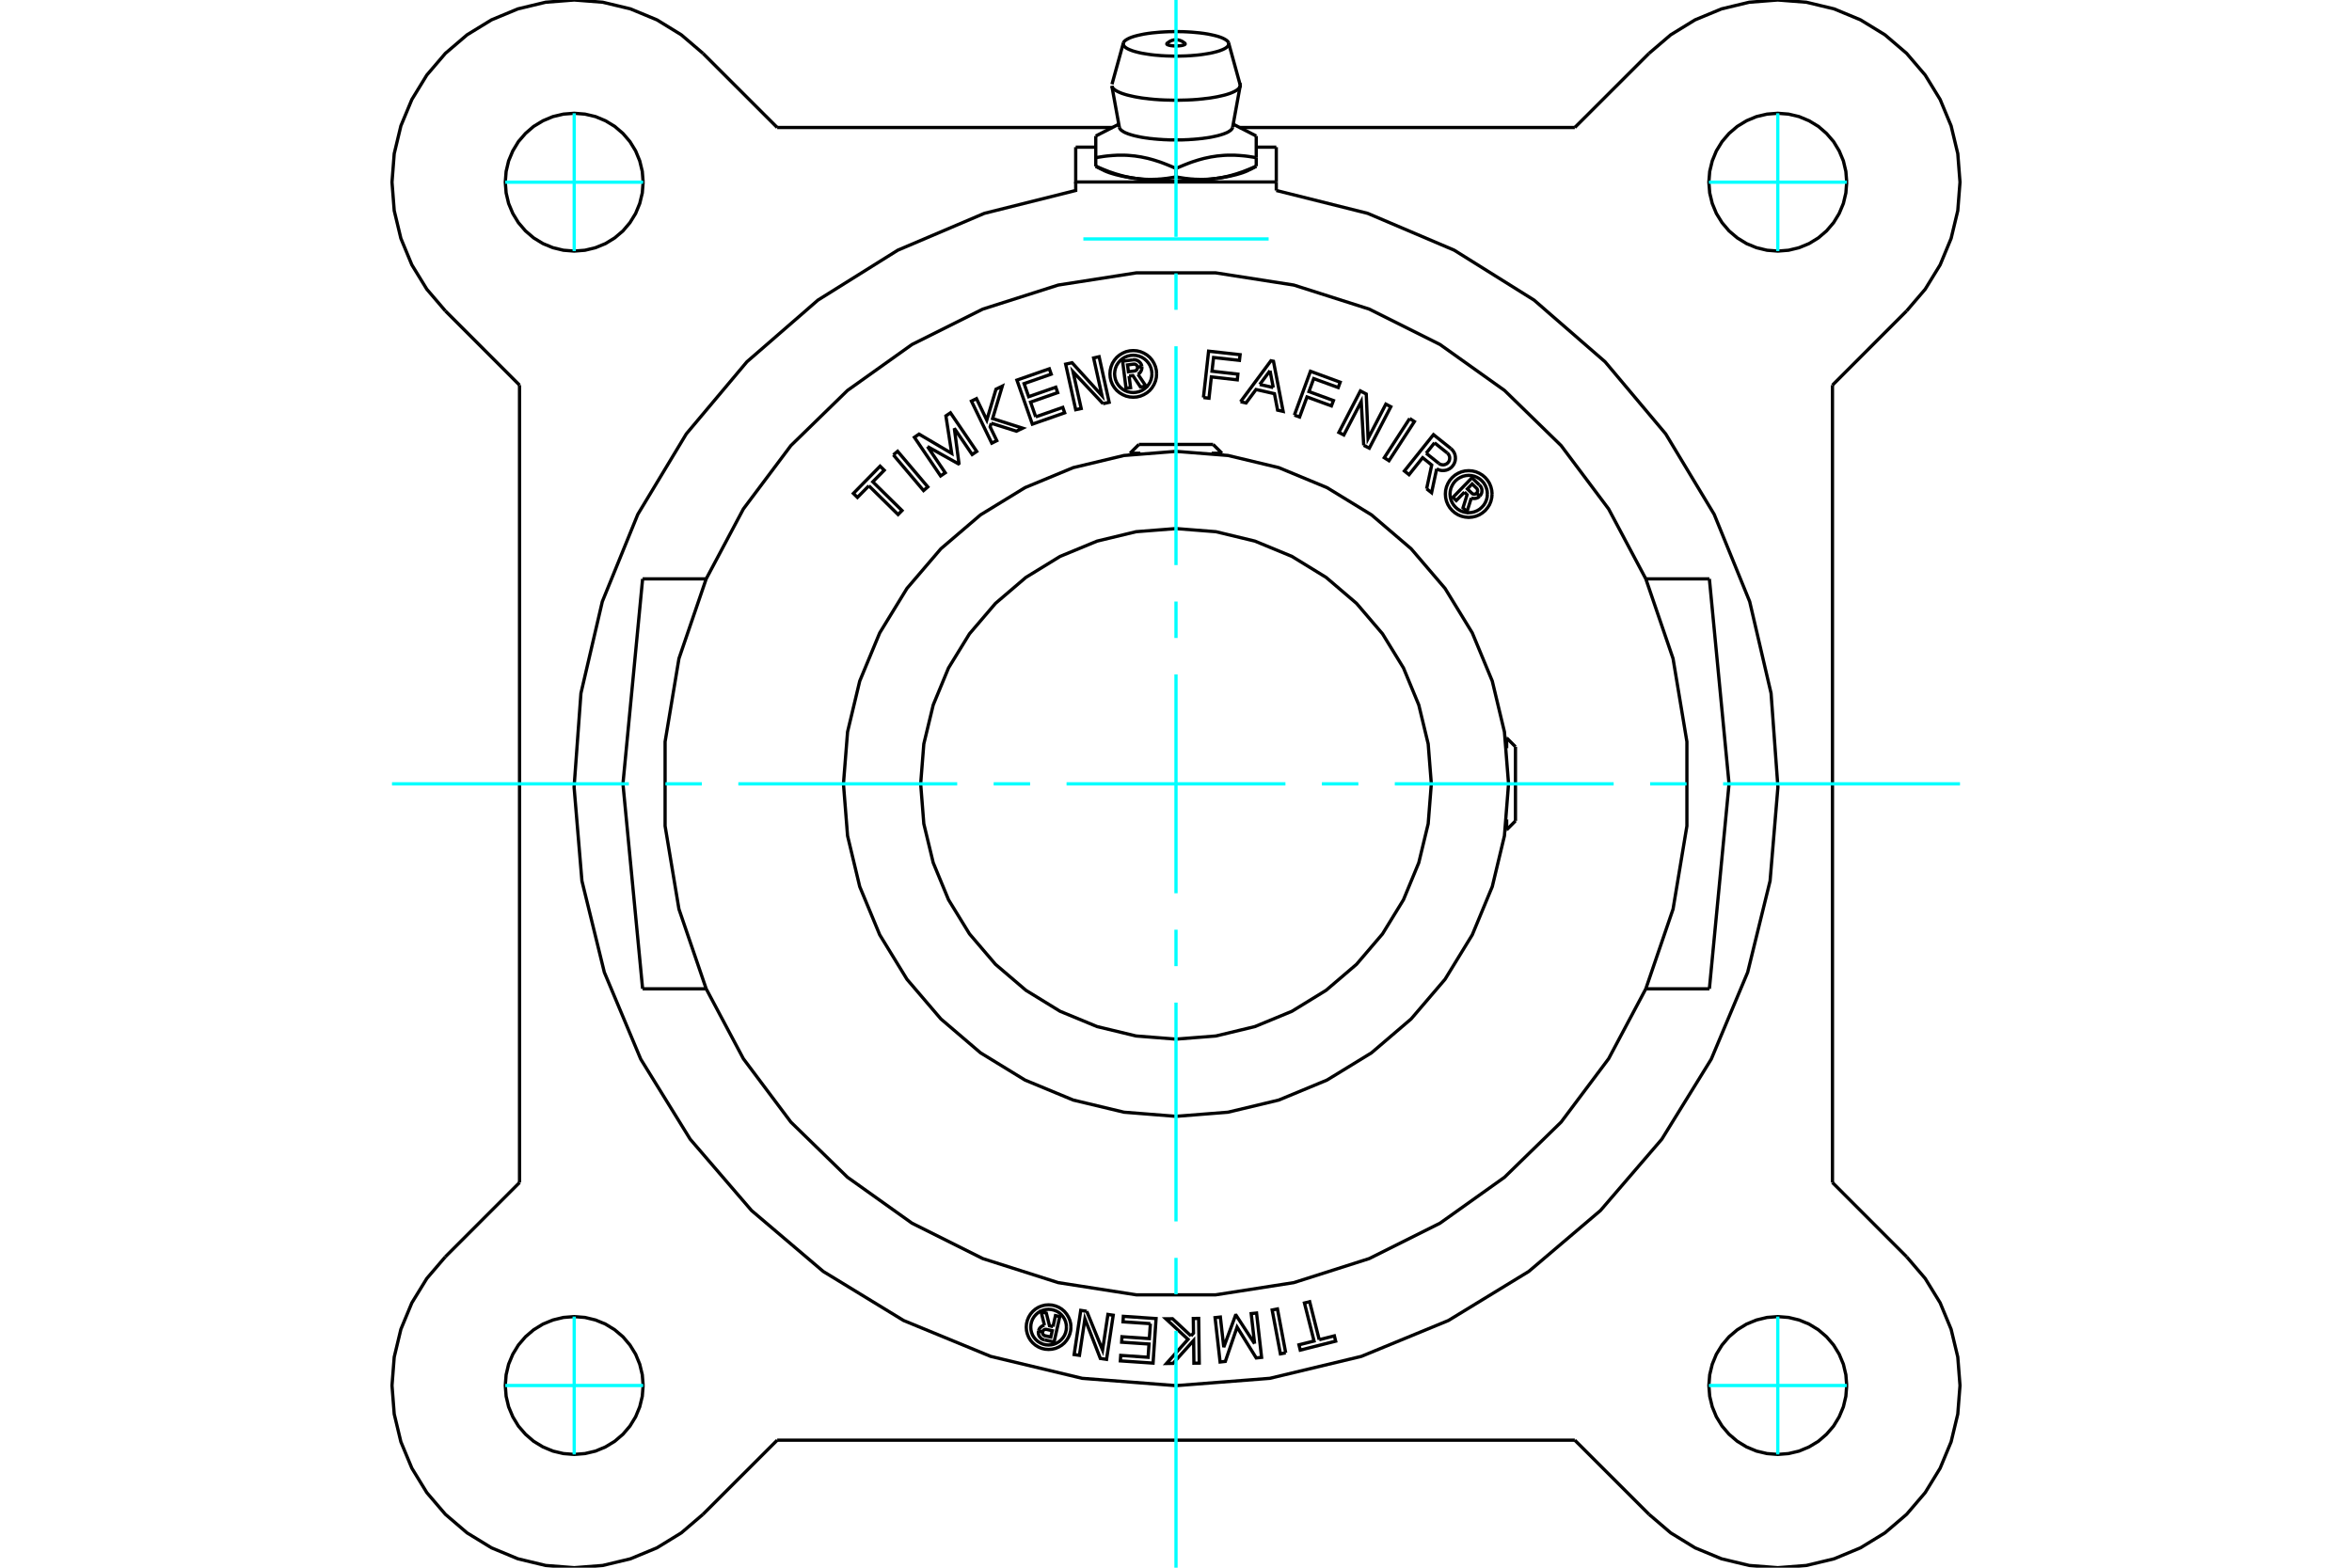 <?xml version="1.0" standalone="no"?>
<!DOCTYPE svg PUBLIC "-//W3C//DTD SVG 1.1//EN"
	"http://www.w3.org/Graphics/SVG/1.1/DTD/svg11.dtd">
<svg xmlns="http://www.w3.org/2000/svg" height="100%" width="100%" viewBox="0 0 36000 24000">
	<rect x="-1800" y="-1200" width="39600" height="26400" style="fill:#FFF"/>
	<g style="fill:none; fill-rule:evenodd" transform="matrix(1 0 0 1 0 0)">
		<g style="fill:none; stroke:#000; stroke-width:50; shape-rendering:geometricPrecision">
			<line x1="18975" y1="1952" x2="24104" y2="1952"/>
			<line x1="11896" y1="1952" x2="17025" y2="1952"/>
			<line x1="19535" y1="2786" x2="19535" y2="2253"/>
			<line x1="19228" y1="2253" x2="19535" y2="2253"/>
			<line x1="16465" y1="2253" x2="16772" y2="2253"/>
			<polyline points="16465,2253 16465,2786 19535,2786"/>
			<polyline points="16118,20309 16155,20141 16221,20156 16134,20546 15989,20513"/>
			<polyline points="15896,20377 15893,20395 15894,20414 15897,20432 15904,20449 15913,20465 15925,20479 15938,20492 15954,20502 15971,20509 15989,20513"/>
			<polyline points="15896,20377 15958,20391 15957,20399 15957,20406 15959,20414 15961,20422 15965,20429 15970,20435 15976,20440 15982,20444 15990,20448 15997,20450 16084,20469 16106,20372 16018,20352 16010,20351 16002,20351 15995,20352 15987,20355 15981,20358 15974,20363 15969,20368 15964,20375 15961,20382 15958,20389 15896,20375"/>
			<polyline points="15987,20289 15969,20293 15951,20301 15936,20312 15922,20325 15910,20340 15902,20357 15896,20375"/>
			<polyline points="15987,20289 15936,20085 16015,20102 16064,20297 16118,20309"/>
			<polyline points="17608,20264 17189,20236 17194,20152 17695,20186 17649,20868 17148,20834 17154,20750 17573,20779 17587,20576 17168,20548 17173,20464 17592,20493 17608,20264"/>
			<polyline points="19203,20571 19151,20110 19233,20101 19310,20780 19228,20789 18935,20317 18755,20842 18675,20851 18598,20172 18679,20163 18731,20624 18911,20137 18920,20136 19203,20571"/>
			<polyline points="20192,20510 20424,20451 20444,20532 19902,20669 19882,20588 20113,20530 19966,19948 20046,19928 20192,20510"/>
			<polyline points="19679,20711 19598,20726 19472,20055 19553,20039 19679,20711"/>
			<polyline points="18230,20452 18268,20409 18265,20185 18347,20184 18356,20868 18274,20869 18270,20521 17955,20872 17854,20874 18184,20504 17845,20190 17947,20189 18230,20452"/>
			<polyline points="16634,20075 16876,20668 16958,20123 17039,20135 16937,20811 16842,20797 16606,20190 16522,20749 16441,20737 16542,20061 16634,20075"/>
			<polyline points="16392,20318 16388,20264 16375,20212 16354,20163 16326,20117 16292,20076 16251,20041 16205,20013 16156,19993 16103,19980 16050,19976 15996,19980 15944,19993 15895,20013 15849,20041 15808,20076 15773,20117 15745,20163 15725,20212 15712,20264 15708,20318 15712,20371 15725,20423 15745,20473 15773,20519 15808,20559 15849,20594 15895,20622 15944,20643 15996,20655 16050,20659 16103,20655 16156,20643 16205,20622 16251,20594 16292,20559 16326,20519 16354,20473 16375,20423 16388,20371 16392,20318"/>
			<polyline points="16323,20318 16320,20275 16310,20233 16294,20194 16271,20157 16243,20124 16211,20096 16174,20074 16134,20058 16093,20048 16050,20044 16007,20048 15965,20058 15926,20074 15889,20096 15857,20124 15829,20157 15806,20194 15790,20233 15780,20275 15777,20318 15780,20360 15790,20402 15806,20442 15829,20478 15857,20511 15889,20539 15926,20561 15965,20578 16007,20588 16050,20591 16093,20588 16134,20578 16174,20561 16211,20539 16243,20511 16271,20478 16294,20442 16310,20402 16320,20360 16323,20318"/>
			<polyline points="10809,8862 10392,10082 10180,11355 10180,12645 10392,13918 10809,15138 11378,16208 12105,17178 12972,18023 13959,18726 15043,19268 16197,19636 17394,19823 18606,19823 19803,19636 20957,19268 22041,18726 23028,18023 23895,17178 24622,16208 25191,15138 25608,13918 25820,12645 25820,11355 25608,10082 25191,8862 24622,7792 23895,6822 23028,5977 22041,5274 20957,4732 19803,4364 18606,4177 17394,4177 16197,4364 15043,4732 13959,5274 12972,5977 12105,6822 11378,7792 10809,8862"/>
			<line x1="25191" y1="8862" x2="26164" y2="8862"/>
			<line x1="26164" y1="15138" x2="25191" y2="15138"/>
			<line x1="19535" y1="2916" x2="19535" y2="2786"/>
			<polyline points="16465,2786 16465,2916 15067,3266 13742,3830 12520,4594 11432,5539 10505,6642 9762,7875 9219,9210 8892,10613 8787,12050 8907,13486 9250,14885 9807,16214 10564,17440 11503,18532 12601,19465 13831,20216 15163,20765 16564,21101 18000,21213 19436,21101 20837,20765 22169,20216 23399,19465 24497,18532 25436,17440 26193,16214 26750,14885 27093,13486 27213,12050 27108,10613 26781,9210 26238,7875 25495,6642 24568,5539 23480,4594 22258,3830 20933,3266 19535,2916"/>
			<polyline points="26164,15138 26465,12000 26164,8862"/>
			<line x1="10809" y1="15138" x2="9836" y2="15138"/>
			<polyline points="9836,8862 9535,12000 9836,15138"/>
			<line x1="9836" y1="8862" x2="10809" y2="8862"/>
			<line x1="10760" y1="817" x2="11896" y2="1952"/>
			<polyline points="10760,817 10428,533 10055,304 9650,136 9225,34 8789,0 8352,34 7927,136 7523,304 7149,533 6817,817 6533,1149 6304,1523 6136,1927 6034,2352 6000,2789 6034,3225 6136,3650 6304,4055 6533,4428 6817,4760"/>
			<line x1="7952" y1="5896" x2="6817" y2="4760"/>
			<line x1="7952" y1="18104" x2="7952" y2="5896"/>
			<line x1="6817" y1="19240" x2="7952" y2="18104"/>
			<polyline points="6817,19240 6533,19572 6304,19945 6136,20350 6034,20775 6000,21211 6034,21648 6136,22073 6304,22477 6533,22851 6817,23183 7149,23467 7523,23696 7927,23864 8352,23966 8789,24000 9225,23966 9650,23864 10055,23696 10428,23467 10760,23183"/>
			<line x1="11896" y1="22048" x2="10760" y2="23183"/>
			<line x1="24104" y1="22048" x2="11896" y2="22048"/>
			<line x1="25240" y1="23183" x2="24104" y2="22048"/>
			<polyline points="25240,23183 25572,23467 25945,23696 26350,23864 26775,23966 27211,24000 27648,23966 28073,23864 28477,23696 28851,23467 29183,23183 29467,22851 29696,22477 29864,22073 29966,21648 30000,21211 29966,20775 29864,20350 29696,19945 29467,19572 29183,19240"/>
			<line x1="28048" y1="18104" x2="29183" y2="19240"/>
			<line x1="28048" y1="5896" x2="28048" y2="18104"/>
			<line x1="29183" y1="4760" x2="28048" y2="5896"/>
			<polyline points="29183,4760 29467,4428 29696,4055 29864,3650 29966,3225 30000,2789 29966,2352 29864,1927 29696,1523 29467,1149 29183,817 28851,533 28477,304 28073,136 27648,34 27211,0 26775,34 26350,136 25945,304 25572,533 25240,817"/>
			<line x1="24104" y1="1952" x2="25240" y2="817"/>
			<polyline points="9844,2789 9831,2624 9792,2463 9729,2310 9642,2168 9535,2043 9409,1935 9268,1849 9115,1785 8954,1747 8789,1734 8624,1747 8463,1785 8310,1849 8168,1935 8043,2043 7935,2168 7849,2310 7785,2463 7747,2624 7734,2789 7747,2954 7785,3115 7849,3268 7935,3409 8043,3535 8168,3642 8310,3729 8463,3792 8624,3831 8789,3844 8954,3831 9115,3792 9268,3729 9409,3642 9535,3535 9642,3409 9729,3268 9792,3115 9831,2954 9844,2789"/>
			<polyline points="9844,21211 9831,21046 9792,20885 9729,20732 9642,20591 9535,20465 9409,20358 9268,20271 9115,20208 8954,20169 8789,20156 8624,20169 8463,20208 8310,20271 8168,20358 8043,20465 7935,20591 7849,20732 7785,20885 7747,21046 7734,21211 7747,21376 7785,21537 7849,21690 7935,21832 8043,21957 8168,22065 8310,22151 8463,22215 8624,22253 8789,22266 8954,22253 9115,22215 9268,22151 9409,22065 9535,21957 9642,21832 9729,21690 9792,21537 9831,21376 9844,21211"/>
			<polyline points="28266,21211 28253,21046 28215,20885 28151,20732 28065,20591 27957,20465 27832,20358 27690,20271 27537,20208 27376,20169 27211,20156 27046,20169 26885,20208 26732,20271 26591,20358 26465,20465 26358,20591 26271,20732 26208,20885 26169,21046 26156,21211 26169,21376 26208,21537 26271,21690 26358,21832 26465,21957 26591,22065 26732,22151 26885,22215 27046,22253 27211,22266 27376,22253 27537,22215 27690,22151 27832,22065 27957,21957 28065,21832 28151,21690 28215,21537 28253,21376 28266,21211"/>
			<polyline points="28266,2789 28253,2624 28215,2463 28151,2310 28065,2168 27957,2043 27832,1935 27690,1849 27537,1785 27376,1747 27211,1734 27046,1747 26885,1785 26732,1849 26591,1935 26465,2043 26358,2168 26271,2310 26208,2463 26169,2624 26156,2789 26169,2954 26208,3115 26271,3268 26358,3409 26465,3535 26591,3642 26732,3729 26885,3792 27046,3831 27211,3844 27376,3831 27537,3792 27690,3729 27832,3642 27957,3535 28065,3409 28151,3268 28215,3115 28253,2954 28266,2789"/>
			<polyline points="18614,2732 18633,2729 18651,2727 18670,2724 18688,2721 18706,2718 18724,2715 18741,2712 18758,2709 18775,2706 18792,2703 18809,2700 18825,2696 18841,2693 18857,2689 18872,2686 18887,2682 18902,2678 18917,2675 18931,2671 18945,2667 18959,2663 18972,2659 18986,2655 18998,2651 19011,2647 19023,2643 19035,2638 19047,2634 19058,2630 19069,2625 19079,2621 19089,2617 19099,2612 19109,2607 19118,2603"/>
			<polyline points="17386,2732 17418,2736 17451,2740 17484,2744 17517,2747 17551,2750 17586,2753 17620,2756 17656,2759 17691,2761 17727,2763 17763,2765 17799,2766 17835,2768 17872,2769 17908,2769 17945,2770 17982,2770 18018,2770 18055,2770 18092,2769 18128,2769 18165,2768 18201,2766 18237,2765 18273,2763 18309,2761 18344,2759 18380,2756 18414,2753 18449,2750 18483,2747 18516,2744 18549,2740 18582,2736 18614,2732"/>
			<polyline points="16882,2603 16891,2607 16901,2612 16911,2617 16921,2621 16931,2625 16942,2630 16953,2634 16965,2638 16977,2643 16989,2647 17002,2651 17014,2655 17028,2659 17041,2663 17055,2667 17069,2671 17083,2675 17098,2678 17113,2682 17128,2686 17143,2689 17159,2693 17175,2696 17191,2700 17208,2703 17225,2706 17242,2709 17259,2712 17276,2715 17294,2718 17312,2721 17330,2724 17349,2727 17367,2729 17386,2732"/>
			<polyline points="18136,664 18138,665 18139,667 18140,669 18140,670 18140,672 18140,674 18139,675 18138,677 18137,679 18135,680 18133,682 18130,684 18127,685 18124,687 18120,688 18117,689 18112,691 18108,692 18103,693 18098,695 18093,696 18087,697 18081,698 18075,699 18069,700 18063,700 18056,701 18050,702 18043,702 18036,703 18029,703 18022,704 18014,704 18007,704 18000,704 17993,704 17986,704 17978,704 17971,703 17964,703 17957,702 17950,702 17944,701 17937,700 17931,700 17925,699 17919,698 17913,697 17907,696 17902,695 17897,693 17892,692 17888,691 17883,689 17880,688 17876,687 17873,685 17870,684 17867,682 17865,680 17863,679 17862,677 17861,675 17860,674 17860,672 17860,670 17860,669 17861,667 17862,665 17864,664"/>
			<polyline points="18614,2732 18598,2734 18581,2736 18565,2738 18549,2739 18533,2741 18516,2742 18500,2743 18483,2744 18467,2745 18450,2746 18434,2746 18417,2747 18400,2747 18383,2747 18367,2747 18350,2746 18332,2746 18315,2745 18298,2745 18281,2744 18263,2742 18245,2741 18228,2740 18210,2738 18191,2736 18173,2734 18155,2732 18136,2730 18117,2727 18098,2724 18079,2721 18060,2718 18040,2715 18020,2711 18000,2708"/>
			<polyline points="19228,2543 19208,2552 19188,2561 19168,2570 19149,2578 19130,2586 19111,2594 19092,2601 19073,2609 19055,2616 19037,2623 19019,2630 19001,2636 18983,2642 18965,2648 18948,2654 18930,2660 18913,2665 18896,2670 18879,2675 18862,2680 18845,2685 18828,2689 18811,2694 18794,2698 18778,2702 18761,2706 18745,2709 18728,2713 18712,2716 18696,2719 18679,2722 18663,2725 18647,2727 18630,2730 18614,2732"/>
			<line x1="19228" y1="2543" x2="19228" y2="2415"/>
			<polyline points="18000,2580 18040,2561 18079,2545 18117,2529 18155,2514 18191,2500 18228,2486 18263,2474 18298,2463 18332,2452 18367,2442 18400,2433 18434,2424 18467,2417 18500,2410 18533,2403 18565,2398 18598,2393 18630,2388 18663,2385 18696,2382 18728,2379 18761,2377 18794,2376 18828,2376 18862,2376 18896,2376 18930,2378 18965,2380 19001,2383 19037,2386 19073,2390 19111,2395 19149,2401 19188,2407 19228,2415"/>
			<line x1="18000" y1="2580" x2="18000" y2="2708"/>
			<polyline points="17133,1949 17136,1958 17140,1967 17146,1976 17153,1984 17162,1993 17172,2001 17185,2009 17198,2018 17213,2026 17230,2034 17248,2041 17268,2049 17289,2056 17311,2063 17335,2070 17360,2077 17386,2083 17414,2089 17442,2095 17471,2101 17502,2106 17534,2111 17566,2115 17599,2120 17633,2123 17668,2127 17703,2130 17739,2133 17775,2135 17812,2138 17849,2139 17887,2141 17924,2142 17962,2142 18000,2142 18038,2142 18076,2142 18113,2141 18151,2139 18188,2138 18225,2135 18261,2133 18297,2130 18332,2127 18367,2123 18401,2120 18434,2115 18466,2111 18498,2106 18529,2101 18558,2095 18586,2089 18614,2083 18640,2077 18665,2070 18689,2063 18711,2056 18732,2049 18752,2041 18770,2034 18787,2026 18802,2018 18815,2009 18828,2001 18838,1993 18847,1984 18854,1976 18860,1967 18864,1958 18867,1949"/>
			<line x1="19228" y1="2415" x2="19228" y2="2082"/>
			<polyline points="16772,2082 16772,2415 16812,2407 16851,2401 16889,2395 16927,2390 16963,2386 16999,2383 17035,2380 17070,2378 17104,2376 17138,2376 17172,2376 17206,2376 17239,2377 17272,2379 17304,2382 17337,2385 17370,2388 17402,2393 17435,2398 17467,2403 17500,2410 17533,2417 17566,2424 17600,2433 17633,2442 17668,2452 17702,2463 17737,2474 17772,2486 17809,2500 17845,2514 17883,2529 17921,2545 17960,2561 18000,2580"/>
			<line x1="19228" y1="2547" x2="19228" y2="2543"/>
			<polyline points="17386,2732 17370,2730 17353,2727 17337,2725 17321,2722 17304,2719 17288,2716 17272,2713 17255,2709 17239,2706 17222,2702 17206,2698 17189,2694 17172,2689 17155,2685 17138,2680 17121,2675 17104,2670 17087,2665 17070,2660 17052,2654 17035,2648 17017,2642 16999,2636 16981,2630 16963,2623 16945,2616 16927,2609 16908,2601 16889,2594 16870,2586 16851,2578 16832,2570 16812,2561 16792,2552 16772,2543"/>
			<polyline points="18000,2708 17980,2711 17960,2715 17940,2718 17921,2721 17902,2724 17883,2727 17864,2730 17845,2732 17827,2734 17809,2736 17790,2738 17772,2740 17755,2741 17737,2742 17719,2744 17702,2745 17685,2745 17668,2746 17650,2746 17633,2747 17617,2747 17600,2747 17583,2747 17566,2746 17550,2746 17533,2745 17517,2744 17500,2743 17484,2742 17467,2741 17451,2739 17435,2738 17419,2736 17402,2734 17386,2732"/>
			<polyline points="16772,2415 16772,2543 16772,2547"/>
			<polyline points="17018,1316 17021,1326 17026,1336 17032,1345 17041,1355 17051,1365 17063,1374 17076,1384 17092,1393 17109,1402 17128,1411 17149,1420 17171,1429 17195,1437 17220,1445 17247,1453 17275,1460 17305,1467 17336,1474 17368,1481 17401,1487 17436,1493 17472,1499 17508,1504 17546,1508 17584,1513 17624,1517 17664,1521 17704,1524 17745,1527 17787,1529 17829,1531 17872,1532 17914,1533 17957,1534 18000,1534"/>
			<polyline points="18982,1316 18982,1315 18982,1314 18982,1314 18982,1313 18982,1312 18982,1312 18982,1311 18982,1310 18982,1309 18982,1309 18982,1308 18982,1307 18983,1307 18983,1306 18982,1305 18982,1305 18982,1304 18982,1303 18982,1303 18982,1302 18982,1301 18982,1300 18982,1300 18982,1299 18982,1298 18982,1298 18982,1297 18982,1296 18981,1296 18981,1295 18981,1294 18981,1294 18981,1293 18981,1292 18980,1291"/>
			<polyline points="18000,1534 18043,1534 18086,1533 18128,1532 18171,1531 18213,1529 18255,1527 18296,1524 18336,1521 18376,1517 18416,1513 18454,1508 18492,1504 18528,1499 18564,1493 18599,1487 18632,1481 18664,1474 18695,1467 18725,1460 18753,1453 18780,1445 18805,1437 18829,1429 18851,1420 18872,1411 18891,1402 18908,1393 18924,1384 18937,1374 18949,1365 18959,1355 18968,1345 18974,1336 18979,1326 18982,1316"/>
			<polyline points="17194,659 17192,668 17193,677 17195,686 17198,694 17204,703 17211,712 17220,720 17231,729 17243,737 17257,745 17273,753 17290,761 17309,768 17329,776 17351,783 17374,790 17398,796 17424,803 17451,809 17479,815 17509,820 17539,825 17571,830 17603,835 17636,839 17670,843 17705,846 17741,849 17777,852 17813,854 17850,856 17887,857 17925,858 17962,859 18000,859"/>
			<polyline points="18806,659 18799,643 18785,627 18766,612 18741,597 18711,582 18675,568 18635,555 18589,543 18540,532 18486,521 18429,512 18368,504 18305,498 18240,492 18173,488 18104,485 18035,484 17965,484 17896,485 17827,488 17760,492 17695,498 17632,504 17571,512 17514,521 17460,532 17411,543 17365,555 17325,568 17289,582 17259,597 17234,612 17215,627 17201,643 17194,659"/>
			<polyline points="18000,859 18038,859 18075,858 18113,857 18150,856 18187,854 18223,852 18259,849 18295,846 18330,843 18364,839 18397,835 18429,830 18461,825 18491,820 18521,815 18549,809 18576,803 18602,796 18626,790 18649,783 18671,776 18691,768 18710,761 18727,753 18743,745 18757,737 18769,729 18780,720 18789,712 18796,703 18802,694 18805,686 18807,677 18808,668 18806,659"/>
			<polyline points="22415,7534 22290,7663 22239,7614 22530,7314 22642,7423"/>
			<polyline points="22650,7595 22662,7580 22672,7563 22679,7545 22682,7526 22683,7507 22681,7488 22675,7469 22667,7452 22655,7436 22642,7423"/>
			<polyline points="22650,7595 22602,7549 22607,7542 22611,7535 22614,7527 22616,7519 22616,7511 22615,7503 22613,7495 22610,7487 22605,7480 22600,7474 22533,7409 22460,7485 22528,7550 22534,7556 22541,7560 22548,7563 22556,7565 22564,7565 22572,7565 22580,7563 22588,7559 22595,7555 22601,7550 22649,7596"/>
			<polyline points="22520,7624 22539,7629 22559,7632 22579,7631 22598,7627 22617,7620 22634,7609 22649,7596"/>
			<polyline points="22520,7624 22454,7833 22393,7774 22456,7574 22415,7534"/>
			<polyline points="21577,6407 21649,6454 21260,7053 21188,7007 21577,6407"/>
			<polyline points="19812,6355 20058,5684 20513,5851 20483,5933 20108,5796 20035,5995 20410,6132 20379,6214 20005,6077 19892,6384 19812,6355"/>
			<polyline points="18420,6086 18499,5376 18981,5430 18971,5517 18575,5473 18551,5683 18947,5728 18938,5815 18541,5770 18505,6096 18420,6086"/>
			<line x1="19489" y1="5933" x2="19439" y2="5675"/>
			<line x1="19282" y1="5886" x2="19489" y2="5933"/>
			<line x1="19439" y1="5675" x2="19282" y2="5886"/>
			<polyline points="18988,6150 19453,5523 19492,5531 19640,6298 19555,6279 19507,6027 19225,5963 19072,6169 18988,6150"/>
			<polyline points="20873,6817 20835,6148 20569,6659 20493,6620 20822,5985 20912,6032 20940,6713 21212,6187 21288,6227 20959,6861 20873,6817"/>
			<line x1="21957" y1="6779" x2="21829" y2="6939"/>
			<line x1="22151" y1="6934" x2="21957" y2="6779"/>
			<polyline points="22023,7094 22036,7103 22051,7110 22066,7114 22082,7116 22098,7116 22114,7113 22129,7107 22143,7100 22156,7090 22167,7078 22176,7065 22183,7050 22187,7035 22189,7019 22189,7003 22186,6987 22180,6972 22173,6958 22163,6945 22151,6934"/>
			<line x1="21829" y1="6939" x2="22023" y2="7094"/>
			<polyline points="21836,7483 21914,7119 21775,7007 21567,7267 21496,7210 21941,6654 22206,6866"/>
			<polyline points="21990,7178 22017,7191 22046,7200 22075,7204 22105,7203 22135,7198 22163,7188 22190,7174 22214,7156 22234,7134 22251,7110 22264,7083 22273,7054 22277,7024 22276,6994 22271,6965 22261,6936 22246,6910 22228,6886 22206,6866"/>
			<polyline points="21990,7178 21912,7543 21836,7483"/>
			<polyline points="22838,7563 22833,7507 22820,7453 22799,7401 22769,7353 22733,7311 22690,7274 22642,7245 22591,7223 22536,7210 22480,7206 22424,7210 22370,7223 22318,7245 22270,7274 22228,7311 22191,7353 22162,7401 22140,7453 22127,7507 22123,7563 22127,7619 22140,7674 22162,7726 22191,7773 22228,7816 22270,7852 22318,7882 22370,7903 22424,7916 22480,7921 22536,7916 22591,7903 22642,7882 22690,7852 22733,7816 22769,7773 22799,7726 22820,7674 22833,7619 22838,7563"/>
			<polyline points="22766,7563 22763,7519 22752,7475 22735,7434 22712,7395 22682,7361 22648,7332 22610,7309 22569,7291 22525,7281 22480,7277 22436,7281 22392,7291 22350,7309 22312,7332 22278,7361 22249,7395 22226,7434 22208,7475 22198,7519 22194,7563 22198,7608 22208,7652 22226,7693 22249,7731 22278,7765 22312,7795 22350,7818 22392,7835 22436,7846 22480,7849 22525,7846 22569,7835 22610,7818 22648,7795 22682,7765 22712,7731 22735,7693 22752,7652 22763,7608 22766,7563"/>
			<polyline points="15853,6382 16267,6237 16296,6320 15801,6493 15565,5819 16061,5646 16090,5728 15675,5873 15745,6073 16160,5928 16189,6011 15774,6156 15853,6382"/>
			<polyline points="14196,6836 14468,7238 14397,7286 13996,6695 14067,6646 14567,6941 14478,6367 14548,6320 14950,6911 14880,6958 14607,6557 14678,7095 14670,7101 14196,6836"/>
			<polyline points="13299,7437 13124,7615 13062,7554 13471,7137 13534,7199 13359,7376 13806,7816 13746,7877 13299,7437"/>
			<polyline points="13674,6964 13739,6909 14201,7454 14136,7510 13674,6964"/>
			<polyline points="15172,6479 15155,6535 15257,6746 15180,6784 14869,6141 14946,6103 15104,6431 15245,5958 15341,5912 15193,6408 15653,6555 15557,6601 15172,6479"/>
			<polyline points="16883,6180 16424,5691 16549,6254 16465,6272 16311,5575 16409,5553 16867,6057 16739,5480 16823,5461 16977,6159 16883,6180"/>
			<polyline points="17703,5724 17699,5668 17686,5614 17664,5562 17635,5514 17599,5471 17556,5435 17508,5406 17456,5384 17402,5371 17346,5367 17290,5371 17235,5384 17184,5406 17136,5435 17093,5471 17057,5514 17027,5562 17006,5614 16993,5668 16989,5724 16993,5780 17006,5834 17027,5886 17057,5934 17093,5977 17136,6013 17184,6042 17235,6064 17290,6077 17346,6081 17402,6077 17456,6064 17508,6042 17556,6013 17599,5977 17635,5934 17664,5886 17686,5834 17699,5780 17703,5724"/>
			<polyline points="17282,5757 17305,5935 17235,5944 17183,5529 17337,5510"/>
			<polyline points="17477,5611 17473,5592 17466,5574 17456,5558 17443,5543 17429,5531 17412,5521 17394,5513 17375,5509 17356,5508 17337,5510"/>
			<polyline points="17477,5611 17411,5620 17409,5612 17406,5604 17402,5597 17396,5590 17390,5585 17383,5581 17376,5577 17367,5575 17359,5575 17351,5575 17258,5587 17272,5691 17365,5679 17373,5677 17381,5675 17388,5671 17394,5666 17400,5660 17404,5653 17408,5645 17410,5638 17411,5630 17411,5621 17477,5613"/>
			<polyline points="17418,5730 17435,5719 17449,5705 17460,5689 17469,5672 17475,5653 17478,5633 17477,5613"/>
			<polyline points="17418,5730 17541,5913 17456,5924 17340,5750 17282,5757"/>
			<polyline points="17632,5724 17628,5679 17618,5636 17601,5594 17577,5556 17548,5522 17514,5493 17476,5469 17434,5452 17391,5442 17346,5438 17301,5442 17258,5452 17216,5469 17178,5493 17144,5522 17115,5556 17091,5594 17074,5636 17064,5679 17060,5724 17064,5769 17074,5812 17091,5854 17115,5892 17144,5926 17178,5955 17216,5979 17258,5996 17301,6006 17346,6010 17391,6006 17434,5996 17476,5979 17514,5955 17548,5926 17577,5892 17601,5854 17618,5812 17628,5769 17632,5724"/>
			<polyline points="21908,12000 21860,11389 21716,10792 21482,10226 21161,9703 20763,9237 20297,8839 19774,8518 19208,8284 18611,8140 18000,8092 17389,8140 16792,8284 16226,8518 15703,8839 15237,9237 14839,9703 14518,10226 14284,10792 14140,11389 14092,12000 14140,12611 14284,13208 14518,13774 14839,14297 15237,14763 15703,15161 16226,15482 16792,15716 17389,15860 18000,15908 18611,15860 19208,15716 19774,15482 20297,15161 20763,14763 21161,14297 21482,13774 21716,13208 21860,12611 21908,12000"/>
			<polyline points="23090,12000 23027,11204 22841,10427 22535,9689 22118,9008 21599,8401 20992,7882 20311,7465 19573,7159 18796,6973 18000,6910 17204,6973 16427,7159 15689,7465 15008,7882 14401,8401 13882,9008 13465,9689 13159,10427 12973,11204 12910,12000 12973,12796 13159,13573 13465,14311 13882,14992 14401,15599 15008,16118 15689,16535 16427,16841 17204,17027 18000,17090 18796,17027 19573,16841 20311,16535 20992,16118 21599,15599 22118,14992 22535,14311 22841,13573 23027,12796 23090,12000"/>
			<line x1="17297" y1="6939" x2="17454" y2="6939"/>
			<line x1="18546" y1="6939" x2="18703" y2="6939"/>
			<line x1="17432" y1="6804" x2="18568" y2="6804"/>
			<line x1="23061" y1="11297" x2="23061" y2="11454"/>
			<line x1="23061" y1="12546" x2="23061" y2="12703"/>
			<line x1="23196" y1="11432" x2="23196" y2="12568"/>
			<polyline points="18136,664 18113,645 18087,629 18059,618 18030,611 18000,609 17970,611 17941,618 17913,629 17887,645 17864,664"/>
			<line x1="17125" y1="1901" x2="16772" y2="2082"/>
			<line x1="19228" y1="2082" x2="18875" y2="1901"/>
			<line x1="19118" y1="2603" x2="19228" y2="2547"/>
			<line x1="16772" y1="2547" x2="16882" y2="2603"/>
			<line x1="17018" y1="1316" x2="17133" y2="1949"/>
			<line x1="18867" y1="1949" x2="18982" y2="1316"/>
			<line x1="17194" y1="659" x2="17020" y2="1290"/>
			<line x1="18980" y1="1291" x2="18806" y2="659"/>
			<line x1="17297" y1="6939" x2="17297" y2="6959"/>
			<line x1="18703" y1="6959" x2="18703" y2="6939"/>
			<line x1="17432" y1="6804" x2="17297" y2="6939"/>
			<line x1="18703" y1="6939" x2="18568" y2="6804"/>
			<line x1="23061" y1="11297" x2="23041" y2="11297"/>
			<line x1="23041" y1="12703" x2="23061" y2="12703"/>
			<line x1="23196" y1="11432" x2="23061" y2="11297"/>
			<line x1="23061" y1="12703" x2="23196" y2="12568"/>
		</g>
		<g style="fill:none; stroke:#0FF; stroke-width:50; shape-rendering:geometricPrecision">
			<line x1="18000" y1="24000" x2="18000" y2="20374"/>
			<line x1="18000" y1="19815" x2="18000" y2="19257"/>
			<line x1="18000" y1="18699" x2="18000" y2="15349"/>
			<line x1="18000" y1="14791" x2="18000" y2="14233"/>
			<line x1="18000" y1="13675" x2="18000" y2="10325"/>
			<line x1="18000" y1="9767" x2="18000" y2="9209"/>
			<line x1="18000" y1="8651" x2="18000" y2="5301"/>
			<line x1="18000" y1="4743" x2="18000" y2="4185"/>
			<line x1="18000" y1="3626" x2="18000" y2="0"/>
			<line x1="6000" y1="12000" x2="9626" y2="12000"/>
			<line x1="10185" y1="12000" x2="10743" y2="12000"/>
			<line x1="11301" y1="12000" x2="14651" y2="12000"/>
			<line x1="15209" y1="12000" x2="15767" y2="12000"/>
			<line x1="16325" y1="12000" x2="19675" y2="12000"/>
			<line x1="20233" y1="12000" x2="20791" y2="12000"/>
			<line x1="21349" y1="12000" x2="24699" y2="12000"/>
			<line x1="25257" y1="12000" x2="25815" y2="12000"/>
			<line x1="26374" y1="12000" x2="30000" y2="12000"/>
			<line x1="8789" y1="3844" x2="8789" y2="1734"/>
			<line x1="7734" y1="2789" x2="9844" y2="2789"/>
			<line x1="7734" y1="21211" x2="9844" y2="21211"/>
			<line x1="8789" y1="22266" x2="8789" y2="20156"/>
			<line x1="27211" y1="22266" x2="27211" y2="20156"/>
			<line x1="26156" y1="21211" x2="28266" y2="21211"/>
			<line x1="26156" y1="2789" x2="28266" y2="2789"/>
			<line x1="27211" y1="3844" x2="27211" y2="1734"/>
			<line x1="16582" y1="3658" x2="19418" y2="3658"/>
		</g>
	</g>
</svg>
